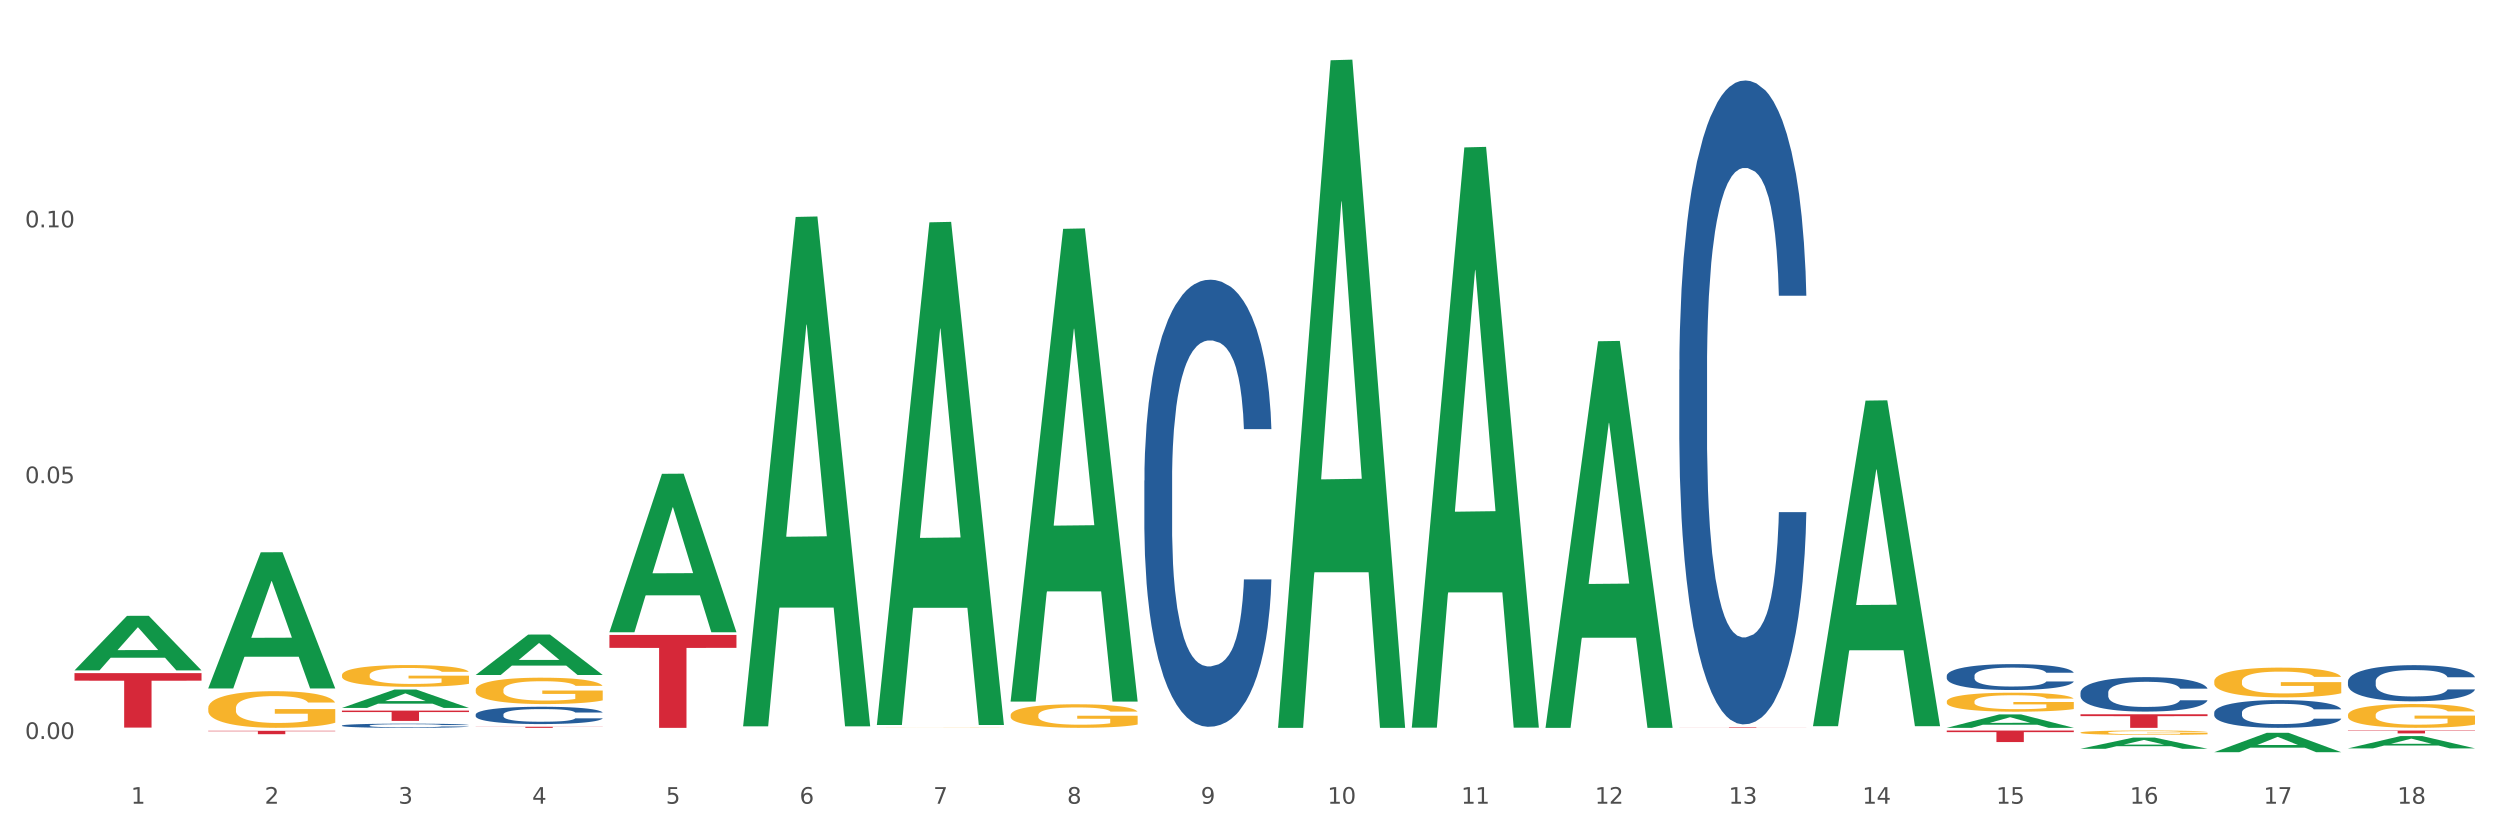 <?xml version="1.0" encoding="utf-8" standalone="no"?>
<!DOCTYPE svg PUBLIC "-//W3C//DTD SVG 1.1//EN"
  "http://www.w3.org/Graphics/SVG/1.1/DTD/svg11.dtd">
<svg xmlns:xlink="http://www.w3.org/1999/xlink" width="1080pt" height="360pt" viewBox="0 0 1080 360" xmlns="http://www.w3.org/2000/svg" version="1.1">
 <rect x="0" y="0" width="1080" height="360" fill="#333333" stroke="none"/>
 <defs>
  <style type="text/css">*{stroke-linejoin: round; stroke-linecap: butt}</style>
 </defs>
 <g id="figure_1">
  <g id="patch_1">
   <path d="M 0 360 
L 1080 360 
L 1080 0 
L 0 0 
z
" style="fill: #ffffff; stroke: #ffffff; stroke-linejoin: miter"/>
  </g>
  <g id="axes_1">
   <g id="matplotlib.axis_1">
    <g id="xtick_1">
     <g id="text_1">
      <!-- 1 -->
      <g style="fill: #4d4d4d" transform="translate(56.563 347.204) scale(0.096 -0.096)">
       <defs>
        <path id="DejaVuSans-31" d="M 794 531 
L 1825 531 
L 1825 4091 
L 703 3866 
L 703 4441 
L 1819 4666 
L 2450 4666 
L 2450 531 
L 3481 531 
L 3481 0 
L 794 0 
L 794 531 
z
" transform="scale(0.016)"/>
       </defs>
       <use xlink:href="#DejaVuSans-31"/>
      </g>
     </g>
    </g>
    <g id="xtick_2">
     <g id="text_2">
      <!-- 2 -->
      <g style="fill: #4d4d4d" transform="translate(114.336 347.204) scale(0.096 -0.096)">
       <defs>
        <path id="DejaVuSans-32" d="M 1228 531 
L 3431 531 
L 3431 0 
L 469 0 
L 469 531 
Q 828 903 1448 1529 
Q 2069 2156 2228 2338 
Q 2531 2678 2651 2914 
Q 2772 3150 2772 3378 
Q 2772 3750 2511 3984 
Q 2250 4219 1831 4219 
Q 1534 4219 1204 4116 
Q 875 4013 500 3803 
L 500 4441 
Q 881 4594 1212 4672 
Q 1544 4750 1819 4750 
Q 2544 4750 2975 4387 
Q 3406 4025 3406 3419 
Q 3406 3131 3298 2873 
Q 3191 2616 2906 2266 
Q 2828 2175 2409 1742 
Q 1991 1309 1228 531 
z
" transform="scale(0.016)"/>
       </defs>
       <use xlink:href="#DejaVuSans-32"/>
      </g>
     </g>
    </g>
    <g id="xtick_3">
     <g id="text_3">
      <!-- 3 -->
      <g style="fill: #4d4d4d" transform="translate(172.109 347.204) scale(0.096 -0.096)">
       <defs>
        <path id="DejaVuSans-33" d="M 2597 2516 
Q 3050 2419 3304 2112 
Q 3559 1806 3559 1356 
Q 3559 666 3084 287 
Q 2609 -91 1734 -91 
Q 1441 -91 1130 -33 
Q 819 25 488 141 
L 488 750 
Q 750 597 1062 519 
Q 1375 441 1716 441 
Q 2309 441 2620 675 
Q 2931 909 2931 1356 
Q 2931 1769 2642 2001 
Q 2353 2234 1838 2234 
L 1294 2234 
L 1294 2753 
L 1863 2753 
Q 2328 2753 2575 2939 
Q 2822 3125 2822 3475 
Q 2822 3834 2567 4026 
Q 2313 4219 1838 4219 
Q 1578 4219 1281 4162 
Q 984 4106 628 3988 
L 628 4550 
Q 988 4650 1302 4700 
Q 1616 4750 1894 4750 
Q 2613 4750 3031 4423 
Q 3450 4097 3450 3541 
Q 3450 3153 3228 2886 
Q 3006 2619 2597 2516 
z
" transform="scale(0.016)"/>
       </defs>
       <use xlink:href="#DejaVuSans-33"/>
      </g>
     </g>
    </g>
    <g id="xtick_4">
     <g id="text_4">
      <!-- 4 -->
      <g style="fill: #4d4d4d" transform="translate(229.882 347.204) scale(0.096 -0.096)">
       <defs>
        <path id="DejaVuSans-34" d="M 2419 4116 
L 825 1625 
L 2419 1625 
L 2419 4116 
z
M 2253 4666 
L 3047 4666 
L 3047 1625 
L 3713 1625 
L 3713 1100 
L 3047 1100 
L 3047 0 
L 2419 0 
L 2419 1100 
L 313 1100 
L 313 1709 
L 2253 4666 
z
" transform="scale(0.016)"/>
       </defs>
       <use xlink:href="#DejaVuSans-34"/>
      </g>
     </g>
    </g>
    <g id="xtick_5">
     <g id="text_5">
      <!-- 5 -->
      <g style="fill: #4d4d4d" transform="translate(287.655 347.204) scale(0.096 -0.096)">
       <defs>
        <path id="DejaVuSans-35" d="M 691 4666 
L 3169 4666 
L 3169 4134 
L 1269 4134 
L 1269 2991 
Q 1406 3038 1543 3061 
Q 1681 3084 1819 3084 
Q 2600 3084 3056 2656 
Q 3513 2228 3513 1497 
Q 3513 744 3044 326 
Q 2575 -91 1722 -91 
Q 1428 -91 1123 -41 
Q 819 9 494 109 
L 494 744 
Q 775 591 1075 516 
Q 1375 441 1709 441 
Q 2250 441 2565 725 
Q 2881 1009 2881 1497 
Q 2881 1984 2565 2268 
Q 2250 2553 1709 2553 
Q 1456 2553 1204 2497 
Q 953 2441 691 2322 
L 691 4666 
z
" transform="scale(0.016)"/>
       </defs>
       <use xlink:href="#DejaVuSans-35"/>
      </g>
     </g>
    </g>
    <g id="xtick_6">
     <g id="text_6">
      <!-- 6 -->
      <g style="fill: #4d4d4d" transform="translate(345.428 347.204) scale(0.096 -0.096)">
       <defs>
        <path id="DejaVuSans-36" d="M 2113 2584 
Q 1688 2584 1439 2293 
Q 1191 2003 1191 1497 
Q 1191 994 1439 701 
Q 1688 409 2113 409 
Q 2538 409 2786 701 
Q 3034 994 3034 1497 
Q 3034 2003 2786 2293 
Q 2538 2584 2113 2584 
z
M 3366 4563 
L 3366 3988 
Q 3128 4100 2886 4159 
Q 2644 4219 2406 4219 
Q 1781 4219 1451 3797 
Q 1122 3375 1075 2522 
Q 1259 2794 1537 2939 
Q 1816 3084 2150 3084 
Q 2853 3084 3261 2657 
Q 3669 2231 3669 1497 
Q 3669 778 3244 343 
Q 2819 -91 2113 -91 
Q 1303 -91 875 529 
Q 447 1150 447 2328 
Q 447 3434 972 4092 
Q 1497 4750 2381 4750 
Q 2619 4750 2861 4703 
Q 3103 4656 3366 4563 
z
" transform="scale(0.016)"/>
       </defs>
       <use xlink:href="#DejaVuSans-36"/>
      </g>
     </g>
    </g>
    <g id="xtick_7">
     <g id="text_7">
      <!-- 7 -->
      <g style="fill: #4d4d4d" transform="translate(403.201 347.204) scale(0.096 -0.096)">
       <defs>
        <path id="DejaVuSans-37" d="M 525 4666 
L 3525 4666 
L 3525 4397 
L 1831 0 
L 1172 0 
L 2766 4134 
L 525 4134 
L 525 4666 
z
" transform="scale(0.016)"/>
       </defs>
       <use xlink:href="#DejaVuSans-37"/>
      </g>
     </g>
    </g>
    <g id="xtick_8">
     <g id="text_8">
      <!-- 8 -->
      <g style="fill: #4d4d4d" transform="translate(460.974 347.204) scale(0.096 -0.096)">
       <defs>
        <path id="DejaVuSans-38" d="M 2034 2216 
Q 1584 2216 1326 1975 
Q 1069 1734 1069 1313 
Q 1069 891 1326 650 
Q 1584 409 2034 409 
Q 2484 409 2743 651 
Q 3003 894 3003 1313 
Q 3003 1734 2745 1975 
Q 2488 2216 2034 2216 
z
M 1403 2484 
Q 997 2584 770 2862 
Q 544 3141 544 3541 
Q 544 4100 942 4425 
Q 1341 4750 2034 4750 
Q 2731 4750 3128 4425 
Q 3525 4100 3525 3541 
Q 3525 3141 3298 2862 
Q 3072 2584 2669 2484 
Q 3125 2378 3379 2068 
Q 3634 1759 3634 1313 
Q 3634 634 3220 271 
Q 2806 -91 2034 -91 
Q 1263 -91 848 271 
Q 434 634 434 1313 
Q 434 1759 690 2068 
Q 947 2378 1403 2484 
z
M 1172 3481 
Q 1172 3119 1398 2916 
Q 1625 2713 2034 2713 
Q 2441 2713 2670 2916 
Q 2900 3119 2900 3481 
Q 2900 3844 2670 4047 
Q 2441 4250 2034 4250 
Q 1625 4250 1398 4047 
Q 1172 3844 1172 3481 
z
" transform="scale(0.016)"/>
       </defs>
       <use xlink:href="#DejaVuSans-38"/>
      </g>
     </g>
    </g>
    <g id="xtick_9">
     <g id="text_9">
      <!-- 9 -->
      <g style="fill: #4d4d4d" transform="translate(518.747 347.204) scale(0.096 -0.096)">
       <defs>
        <path id="DejaVuSans-39" d="M 703 97 
L 703 672 
Q 941 559 1184 500 
Q 1428 441 1663 441 
Q 2288 441 2617 861 
Q 2947 1281 2994 2138 
Q 2813 1869 2534 1725 
Q 2256 1581 1919 1581 
Q 1219 1581 811 2004 
Q 403 2428 403 3163 
Q 403 3881 828 4315 
Q 1253 4750 1959 4750 
Q 2769 4750 3195 4129 
Q 3622 3509 3622 2328 
Q 3622 1225 3098 567 
Q 2575 -91 1691 -91 
Q 1453 -91 1209 -44 
Q 966 3 703 97 
z
M 1959 2075 
Q 2384 2075 2632 2365 
Q 2881 2656 2881 3163 
Q 2881 3666 2632 3958 
Q 2384 4250 1959 4250 
Q 1534 4250 1286 3958 
Q 1038 3666 1038 3163 
Q 1038 2656 1286 2365 
Q 1534 2075 1959 2075 
z
" transform="scale(0.016)"/>
       </defs>
       <use xlink:href="#DejaVuSans-39"/>
      </g>
     </g>
    </g>
    <g id="xtick_10">
     <g id="text_10">
      <!-- 10 -->
      <g style="fill: #4d4d4d" transform="translate(573.466 347.204) scale(0.096 -0.096)">
       <defs>
        <path id="DejaVuSans-30" d="M 2034 4250 
Q 1547 4250 1301 3770 
Q 1056 3291 1056 2328 
Q 1056 1369 1301 889 
Q 1547 409 2034 409 
Q 2525 409 2770 889 
Q 3016 1369 3016 2328 
Q 3016 3291 2770 3770 
Q 2525 4250 2034 4250 
z
M 2034 4750 
Q 2819 4750 3233 4129 
Q 3647 3509 3647 2328 
Q 3647 1150 3233 529 
Q 2819 -91 2034 -91 
Q 1250 -91 836 529 
Q 422 1150 422 2328 
Q 422 3509 836 4129 
Q 1250 4750 2034 4750 
z
" transform="scale(0.016)"/>
       </defs>
       <use xlink:href="#DejaVuSans-31"/>
       <use xlink:href="#DejaVuSans-30" transform="translate(63.623 0)"/>
      </g>
     </g>
    </g>
    <g id="xtick_11">
     <g id="text_11">
      <!-- 11 -->
      <g style="fill: #4d4d4d" transform="translate(631.239 347.204) scale(0.096 -0.096)">
       <use xlink:href="#DejaVuSans-31"/>
       <use xlink:href="#DejaVuSans-31" transform="translate(63.623 0)"/>
      </g>
     </g>
    </g>
    <g id="xtick_12">
     <g id="text_12">
      <!-- 12 -->
      <g style="fill: #4d4d4d" transform="translate(689.012 347.204) scale(0.096 -0.096)">
       <use xlink:href="#DejaVuSans-31"/>
       <use xlink:href="#DejaVuSans-32" transform="translate(63.623 0)"/>
      </g>
     </g>
    </g>
    <g id="xtick_13">
     <g id="text_13">
      <!-- 13 -->
      <g style="fill: #4d4d4d" transform="translate(746.785 347.204) scale(0.096 -0.096)">
       <use xlink:href="#DejaVuSans-31"/>
       <use xlink:href="#DejaVuSans-33" transform="translate(63.623 0)"/>
      </g>
     </g>
    </g>
    <g id="xtick_14">
     <g id="text_14">
      <!-- 14 -->
      <g style="fill: #4d4d4d" transform="translate(804.558 347.204) scale(0.096 -0.096)">
       <use xlink:href="#DejaVuSans-31"/>
       <use xlink:href="#DejaVuSans-34" transform="translate(63.623 0)"/>
      </g>
     </g>
    </g>
    <g id="xtick_15">
     <g id="text_15">
      <!-- 15 -->
      <g style="fill: #4d4d4d" transform="translate(862.331 347.204) scale(0.096 -0.096)">
       <use xlink:href="#DejaVuSans-31"/>
       <use xlink:href="#DejaVuSans-35" transform="translate(63.623 0)"/>
      </g>
     </g>
    </g>
    <g id="xtick_16">
     <g id="text_16">
      <!-- 16 -->
      <g style="fill: #4d4d4d" transform="translate(920.104 347.204) scale(0.096 -0.096)">
       <use xlink:href="#DejaVuSans-31"/>
       <use xlink:href="#DejaVuSans-36" transform="translate(63.623 0)"/>
      </g>
     </g>
    </g>
    <g id="xtick_17">
     <g id="text_17">
      <!-- 17 -->
      <g style="fill: #4d4d4d" transform="translate(977.877 347.204) scale(0.096 -0.096)">
       <use xlink:href="#DejaVuSans-31"/>
       <use xlink:href="#DejaVuSans-37" transform="translate(63.623 0)"/>
      </g>
     </g>
    </g>
    <g id="xtick_18">
     <g id="text_18">
      <!-- 18 -->
      <g style="fill: #4d4d4d" transform="translate(1035.65 347.204) scale(0.096 -0.096)">
       <use xlink:href="#DejaVuSans-31"/>
       <use xlink:href="#DejaVuSans-38" transform="translate(63.623 0)"/>
      </g>
     </g>
    </g>
    <g id="xtick_19"/>
    <g id="xtick_20"/>
    <g id="xtick_21"/>
    <g id="xtick_22"/>
    <g id="xtick_23"/>
    <g id="xtick_24"/>
    <g id="xtick_25"/>
    <g id="xtick_26"/>
    <g id="xtick_27"/>
    <g id="xtick_28"/>
    <g id="xtick_29"/>
    <g id="xtick_30"/>
    <g id="xtick_31"/>
    <g id="xtick_32"/>
    <g id="xtick_33"/>
    <g id="xtick_34"/>
    <g id="xtick_35"/>
   </g>
   <g id="matplotlib.axis_2">
    <g id="ytick_1">
     <g id="text_19">
      <!-- 0.00 -->
      <g style="fill: #4d4d4d" transform="translate(10.8 319.233) scale(0.096 -0.096)">
       <defs>
        <path id="DejaVuSans-2e" d="M 684 794 
L 1344 794 
L 1344 0 
L 684 0 
L 684 794 
z
" transform="scale(0.016)"/>
       </defs>
       <use xlink:href="#DejaVuSans-30"/>
       <use xlink:href="#DejaVuSans-2e" transform="translate(63.623 0)"/>
       <use xlink:href="#DejaVuSans-30" transform="translate(95.41 0)"/>
       <use xlink:href="#DejaVuSans-30" transform="translate(159.033 0)"/>
      </g>
     </g>
    </g>
    <g id="ytick_2">
     <g id="text_20">
      <!-- 0.05 -->
      <g style="fill: #4d4d4d" transform="translate(10.8 208.727) scale(0.096 -0.096)">
       <use xlink:href="#DejaVuSans-30"/>
       <use xlink:href="#DejaVuSans-2e" transform="translate(63.623 0)"/>
       <use xlink:href="#DejaVuSans-30" transform="translate(95.41 0)"/>
       <use xlink:href="#DejaVuSans-35" transform="translate(159.033 0)"/>
      </g>
     </g>
    </g>
    <g id="ytick_3">
     <g id="text_21">
      <!-- 0.10 -->
      <g style="fill: #4d4d4d" transform="translate(10.8 98.22) scale(0.096 -0.096)">
       <use xlink:href="#DejaVuSans-30"/>
       <use xlink:href="#DejaVuSans-2e" transform="translate(63.623 0)"/>
       <use xlink:href="#DejaVuSans-31" transform="translate(95.41 0)"/>
       <use xlink:href="#DejaVuSans-30" transform="translate(159.033 0)"/>
      </g>
     </g>
    </g>
    <g id="ytick_4"/>
    <g id="ytick_5"/>
    <g id="ytick_6"/>
   </g>
   <g id="PolyCollection_1">
    <path d="M 32.175 289.582 
L 32.232 289.56 
L 54.864 266.042 
L 64.257 266.019 
L 87.059 289.626 
L 76.196 289.626 
L 71.273 284.129 
L 47.905 284.129 
L 47.735 284.218 
L 42.982 289.626 
L 32.175 289.626 
L 32.175 289.582 
L 50.847 280.848 
L 68.331 280.826 
L 59.674 271.051 
L 59.561 271.007 
L 59.447 271.073 
L 50.79 280.826 
L 50.847 280.848 
L 32.175 289.582 
z
" clip-path="url(#pd95ee28756)" style="fill: #109648"/>
    <path d="M 89.948 297.318 
L 90.005 297.263 
L 112.637 238.596 
L 122.03 238.541 
L 144.832 297.429 
L 133.969 297.429 
L 129.046 283.716 
L 105.678 283.716 
L 105.508 283.937 
L 100.755 297.429 
L 89.948 297.429 
L 89.948 297.318 
L 108.62 275.533 
L 126.104 275.477 
L 117.447 251.093 
L 117.334 250.982 
L 117.22 251.148 
L 108.563 275.477 
L 108.62 275.533 
L 89.948 297.318 
z
" clip-path="url(#pd95ee28756)" style="fill: #109648"/>
    <path d="M 147.721 305.818 
L 147.778 305.81 
L 170.41 297.879 
L 179.803 297.871 
L 202.605 305.833 
L 191.742 305.833 
L 186.819 303.979 
L 163.451 303.979 
L 163.281 304.009 
L 158.528 305.833 
L 147.721 305.833 
L 147.721 305.818 
L 166.393 302.872 
L 183.877 302.865 
L 175.22 299.568 
L 175.107 299.553 
L 174.993 299.576 
L 166.336 302.865 
L 166.393 302.872 
L 147.721 305.818 
z
" clip-path="url(#pd95ee28756)" style="fill: #109648"/>
    <path d="M 205.494 291.567 
L 205.551 291.551 
L 228.183 274.135 
L 237.576 274.119 
L 260.378 291.6 
L 249.515 291.6 
L 244.592 287.529 
L 221.224 287.529 
L 221.054 287.595 
L 216.301 291.6 
L 205.494 291.6 
L 205.494 291.567 
L 224.166 285.1 
L 241.65 285.083 
L 232.993 277.845 
L 232.88 277.812 
L 232.766 277.861 
L 224.109 285.083 
L 224.166 285.1 
L 205.494 291.567 
z
" clip-path="url(#pd95ee28756)" style="fill: #109648"/>
    <path d="M 263.267 273.005 
L 263.324 272.941 
L 285.956 204.685 
L 295.349 204.621 
L 318.151 273.134 
L 307.288 273.134 
L 302.365 257.18 
L 278.997 257.18 
L 278.827 257.437 
L 274.074 273.134 
L 263.267 273.134 
L 263.267 273.005 
L 281.939 247.659 
L 299.423 247.594 
L 290.766 219.224 
L 290.653 219.095 
L 290.539 219.288 
L 281.882 247.594 
L 281.939 247.659 
L 263.267 273.005 
z
" clip-path="url(#pd95ee28756)" style="fill: #109648"/>
    <path d="M 321.04 313.366 
L 321.096 313.159 
L 343.729 93.72 
L 353.122 93.513 
L 375.924 313.78 
L 365.061 313.78 
L 360.138 262.487 
L 336.77 262.487 
L 336.6 263.315 
L 331.847 313.78 
L 321.04 313.78 
L 321.04 313.366 
L 339.712 231.878 
L 357.196 231.671 
L 348.539 140.462 
L 348.425 140.048 
L 348.312 140.669 
L 339.655 231.671 
L 339.712 231.878 
L 321.04 313.366 
z
" clip-path="url(#pd95ee28756)" style="fill: #109648"/>
    <path d="M 378.813 312.783 
L 378.869 312.579 
L 401.502 96.046 
L 410.895 95.842 
L 433.697 313.192 
L 422.834 313.192 
L 417.911 262.579 
L 394.543 262.579 
L 394.373 263.395 
L 389.62 313.192 
L 378.813 313.192 
L 378.813 312.783 
L 397.485 232.374 
L 414.969 232.17 
L 406.312 142.169 
L 406.198 141.761 
L 406.085 142.373 
L 397.428 232.17 
L 397.485 232.374 
L 378.813 312.783 
z
" clip-path="url(#pd95ee28756)" style="fill: #109648"/>
    <path d="M 898.77 299.212 
L 898.835 299.198 
L 898.835 298.818 
L 899.029 298.301 
L 899.743 297.35 
L 900.651 296.63 
L 902.208 295.787 
L 903.051 295.434 
L 904.154 295.04 
L 906.425 294.401 
L 909.02 293.857 
L 910.836 293.558 
L 912.199 293.368 
L 915.248 293.028 
L 917 292.879 
L 918.816 292.757 
L 920.373 292.675 
L 922.968 292.58 
L 925.044 292.539 
L 927.444 292.526 
L 929.456 292.539 
L 932.116 292.594 
L 936.008 292.757 
L 937.5 292.852 
L 939.511 293.015 
L 941.587 293.232 
L 943.274 293.45 
L 945.22 293.762 
L 947.231 294.17 
L 949.178 294.686 
L 950.54 295.162 
L 951.643 295.665 
L 952.616 296.276 
L 953.33 296.942 
L 953.654 297.5 
L 941.782 297.5 
L 941.458 296.997 
L 940.809 296.453 
L 940.16 296.086 
L 939.446 295.787 
L 938.344 295.447 
L 937.37 295.23 
L 935.749 294.972 
L 934.256 294.809 
L 933.024 294.714 
L 931.532 294.632 
L 928.353 294.551 
L 926.082 294.551 
L 924.655 294.578 
L 922.903 294.646 
L 921.411 294.741 
L 919.659 294.904 
L 918.297 295.081 
L 916.935 295.312 
L 916.156 295.475 
L 914.988 295.774 
L 914.21 296.018 
L 913.172 296.44 
L 912.588 296.739 
L 911.55 297.513 
L 911.096 298.084 
L 910.901 298.478 
L 910.772 298.913 
L 910.772 301.033 
L 911.161 301.984 
L 911.485 302.392 
L 912.004 302.854 
L 912.977 303.452 
L 914.405 304.036 
L 915.897 304.458 
L 917.129 304.716 
L 918.297 304.906 
L 919.465 305.056 
L 920.892 305.192 
L 922.06 305.273 
L 923.811 305.355 
L 925.887 305.395 
L 927.509 305.395 
L 930.818 305.327 
L 932.31 305.259 
L 933.737 305.164 
L 935.294 305.015 
L 936.527 304.852 
L 937.241 304.729 
L 938.408 304.471 
L 939.317 304.199 
L 940.095 303.887 
L 940.614 303.615 
L 941.198 303.207 
L 941.652 302.745 
L 941.782 302.501 
L 953.654 302.501 
L 953.395 302.99 
L 952.94 303.466 
L 952.032 304.104 
L 951.319 304.471 
L 950.216 304.92 
L 949.048 305.3 
L 947.426 305.722 
L 945.934 306.034 
L 944.377 306.306 
L 942.69 306.551 
L 939.641 306.89 
L 938.538 306.985 
L 936.203 307.148 
L 934.386 307.244 
L 931.726 307.339 
L 929.002 307.393 
L 926.147 307.407 
L 923.617 307.379 
L 920.827 307.298 
L 919.076 307.216 
L 917.129 307.094 
L 914.859 306.904 
L 912.718 306.673 
L 910.707 306.401 
L 908.825 306.088 
L 907.074 305.735 
L 904.803 305.151 
L 903.116 304.58 
L 901.884 304.05 
L 901.04 303.601 
L 900.197 303.031 
L 899.743 302.637 
L 899.029 301.685 
L 898.77 300.802 
L 898.77 299.212 
z
" clip-path="url(#pd95ee28756)" style="fill: #255c99"/>
    <path d="M 1014.316 294.368 
L 1014.381 294.354 
L 1014.381 293.954 
L 1014.575 293.412 
L 1015.289 292.413 
L 1016.197 291.656 
L 1017.754 290.771 
L 1018.597 290.4 
L 1019.7 289.986 
L 1021.971 289.315 
L 1024.566 288.744 
L 1026.382 288.43 
L 1027.745 288.231 
L 1030.794 287.874 
L 1032.546 287.717 
L 1034.362 287.588 
L 1035.919 287.503 
L 1038.514 287.403 
L 1040.59 287.36 
L 1042.99 287.346 
L 1045.002 287.36 
L 1047.661 287.417 
L 1051.554 287.588 
L 1053.046 287.688 
L 1055.057 287.86 
L 1057.133 288.088 
L 1058.82 288.316 
L 1060.766 288.645 
L 1062.777 289.073 
L 1064.724 289.615 
L 1066.086 290.115 
L 1067.189 290.643 
L 1068.162 291.285 
L 1068.876 291.985 
L 1069.2 292.57 
L 1057.328 292.57 
L 1057.003 292.042 
L 1056.355 291.471 
L 1055.706 291.085 
L 1054.992 290.771 
L 1053.889 290.414 
L 1052.916 290.186 
L 1051.294 289.915 
L 1049.802 289.744 
L 1048.57 289.644 
L 1047.078 289.558 
L 1043.899 289.472 
L 1041.628 289.472 
L 1040.201 289.501 
L 1038.449 289.572 
L 1036.957 289.672 
L 1035.205 289.844 
L 1033.843 290.029 
L 1032.481 290.272 
L 1031.702 290.443 
L 1030.534 290.757 
L 1029.756 291.014 
L 1028.718 291.456 
L 1028.134 291.77 
L 1027.096 292.584 
L 1026.642 293.184 
L 1026.447 293.598 
L 1026.318 294.054 
L 1026.318 296.281 
L 1026.707 297.28 
L 1027.031 297.708 
L 1027.55 298.194 
L 1028.523 298.822 
L 1029.951 299.435 
L 1031.443 299.878 
L 1032.675 300.149 
L 1033.843 300.349 
L 1035.011 300.506 
L 1036.438 300.649 
L 1037.606 300.734 
L 1039.357 300.82 
L 1041.433 300.863 
L 1043.055 300.863 
L 1046.364 300.791 
L 1047.856 300.72 
L 1049.283 300.62 
L 1050.84 300.463 
L 1052.073 300.292 
L 1052.787 300.163 
L 1053.954 299.892 
L 1054.863 299.607 
L 1055.641 299.278 
L 1056.16 298.993 
L 1056.744 298.565 
L 1057.198 298.079 
L 1057.328 297.823 
L 1069.2 297.823 
L 1068.94 298.336 
L 1068.486 298.836 
L 1067.578 299.507 
L 1066.864 299.892 
L 1065.762 300.363 
L 1064.594 300.763 
L 1062.972 301.205 
L 1061.48 301.534 
L 1059.923 301.819 
L 1058.236 302.076 
L 1055.187 302.433 
L 1054.084 302.533 
L 1051.749 302.704 
L 1049.932 302.804 
L 1047.272 302.904 
L 1044.547 302.961 
L 1041.693 302.975 
L 1039.163 302.947 
L 1036.373 302.861 
L 1034.622 302.776 
L 1032.675 302.647 
L 1030.405 302.447 
L 1028.264 302.205 
L 1026.253 301.919 
L 1024.371 301.591 
L 1022.62 301.22 
L 1020.349 300.606 
L 1018.662 300.006 
L 1017.43 299.45 
L 1016.586 298.979 
L 1015.743 298.379 
L 1015.289 297.965 
L 1014.575 296.966 
L 1014.316 296.038 
L 1014.316 294.368 
z
" clip-path="url(#pd95ee28756)" style="fill: #255c99"/>
    <path d="M 89.948 305.907 
L 90.013 305.893 
L 90.013 305.372 
L 90.142 304.924 
L 90.79 303.839 
L 91.762 302.942 
L 92.475 302.465 
L 93.188 302.074 
L 94.03 301.684 
L 95.067 301.279 
L 96.946 300.686 
L 98.113 300.382 
L 99.538 300.064 
L 102.13 299.601 
L 104.009 299.34 
L 105.953 299.123 
L 109.128 298.863 
L 111.202 298.747 
L 113.405 298.661 
L 116.062 298.603 
L 118.071 298.588 
L 122.477 298.632 
L 126.235 298.762 
L 128.049 298.863 
L 130.382 299.037 
L 131.613 299.152 
L 133.622 299.384 
L 135.696 299.688 
L 137.121 299.948 
L 139.26 300.44 
L 140.88 300.932 
L 142.37 301.539 
L 143.148 301.958 
L 143.731 302.349 
L 144.249 302.797 
L 144.768 303.506 
L 133.104 303.506 
L 132.65 303 
L 131.937 302.523 
L 130.901 302.06 
L 129.993 301.77 
L 128.438 301.409 
L 127.013 301.177 
L 125.522 301.004 
L 123.708 300.859 
L 122.282 300.787 
L 120.274 300.729 
L 116.321 300.743 
L 113.664 300.859 
L 111.85 301.004 
L 110.684 301.134 
L 109.647 301.279 
L 108.48 301.481 
L 107.12 301.785 
L 106.148 302.06 
L 105.176 302.407 
L 104.398 302.754 
L 103.685 303.159 
L 103.102 303.593 
L 102.648 304.041 
L 102.26 304.591 
L 101.936 305.502 
L 101.936 307.484 
L 102.065 307.932 
L 102.389 308.525 
L 102.778 308.974 
L 103.426 309.509 
L 104.009 309.871 
L 105.111 310.391 
L 106.342 310.825 
L 107.314 311.1 
L 108.286 311.331 
L 109.971 311.65 
L 111.85 311.91 
L 113.47 312.069 
L 115.673 312.214 
L 117.163 312.272 
L 118.459 312.301 
L 121.634 312.301 
L 123.902 312.257 
L 126.43 312.156 
L 128.373 312.026 
L 129.993 311.867 
L 131.808 311.606 
L 132.974 311.36 
L 132.974 308.337 
L 118.719 308.323 
L 118.719 306.312 
L 144.832 306.312 
L 144.832 312.214 
L 143.731 312.518 
L 142.5 312.792 
L 141.204 313.038 
L 139.26 313.342 
L 136.927 313.631 
L 134.853 313.834 
L 132.65 314.007 
L 130.058 314.166 
L 126.689 314.311 
L 124.615 314.369 
L 122.023 314.412 
L 118.978 314.427 
L 116.321 314.398 
L 113.729 314.326 
L 111.007 314.195 
L 108.351 314.007 
L 106.342 313.819 
L 104.333 313.588 
L 102.195 313.284 
L 100.51 312.995 
L 99.214 312.734 
L 97.789 312.402 
L 96.233 311.968 
L 95.067 311.577 
L 94.03 311.172 
L 92.929 310.652 
L 92.151 310.203 
L 91.374 309.639 
L 90.92 309.22 
L 90.402 308.569 
L 90.013 307.657 
L 89.948 305.907 
z
" clip-path="url(#pd95ee28756)" style="fill: #f7b32b"/>
    <path d="M 1014.316 308.891 
L 1014.38 308.881 
L 1014.38 308.543 
L 1014.51 308.252 
L 1015.158 307.547 
L 1016.13 306.964 
L 1016.843 306.654 
L 1017.556 306.4 
L 1018.398 306.146 
L 1019.435 305.883 
L 1021.314 305.498 
L 1022.48 305.3 
L 1023.906 305.093 
L 1026.498 304.793 
L 1028.377 304.623 
L 1030.321 304.482 
L 1033.496 304.313 
L 1035.57 304.238 
L 1037.773 304.182 
L 1040.429 304.144 
L 1042.438 304.135 
L 1046.845 304.163 
L 1050.603 304.247 
L 1052.417 304.313 
L 1054.75 304.426 
L 1055.981 304.501 
L 1057.99 304.652 
L 1060.063 304.849 
L 1061.489 305.018 
L 1063.627 305.338 
L 1065.247 305.657 
L 1066.738 306.052 
L 1067.515 306.325 
L 1068.098 306.578 
L 1068.617 306.87 
L 1069.135 307.33 
L 1057.471 307.33 
L 1057.018 307.001 
L 1056.305 306.691 
L 1055.268 306.39 
L 1054.361 306.202 
L 1052.806 305.968 
L 1051.38 305.817 
L 1049.89 305.704 
L 1048.076 305.61 
L 1046.65 305.563 
L 1044.641 305.526 
L 1040.689 305.535 
L 1038.032 305.61 
L 1036.218 305.704 
L 1035.051 305.789 
L 1034.014 305.883 
L 1032.848 306.014 
L 1031.487 306.212 
L 1030.515 306.39 
L 1029.543 306.616 
L 1028.766 306.842 
L 1028.053 307.105 
L 1027.47 307.387 
L 1027.016 307.678 
L 1026.627 308.035 
L 1026.303 308.627 
L 1026.303 309.915 
L 1026.433 310.207 
L 1026.757 310.592 
L 1027.146 310.883 
L 1027.794 311.231 
L 1028.377 311.466 
L 1029.479 311.804 
L 1030.71 312.086 
L 1031.682 312.265 
L 1032.654 312.415 
L 1034.338 312.622 
L 1036.218 312.791 
L 1037.838 312.895 
L 1040.041 312.989 
L 1041.531 313.026 
L 1042.827 313.045 
L 1046.002 313.045 
L 1048.27 313.017 
L 1050.797 312.951 
L 1052.741 312.867 
L 1054.361 312.763 
L 1056.176 312.594 
L 1057.342 312.434 
L 1057.342 310.47 
L 1043.086 310.46 
L 1043.086 309.154 
L 1069.2 309.154 
L 1069.2 312.989 
L 1068.098 313.186 
L 1066.867 313.365 
L 1065.571 313.525 
L 1063.627 313.722 
L 1061.295 313.91 
L 1059.221 314.041 
L 1057.018 314.154 
L 1054.426 314.258 
L 1051.056 314.352 
L 1048.983 314.389 
L 1046.391 314.417 
L 1043.345 314.427 
L 1040.689 314.408 
L 1038.097 314.361 
L 1035.375 314.276 
L 1032.718 314.154 
L 1030.71 314.032 
L 1028.701 313.882 
L 1026.563 313.684 
L 1024.878 313.496 
L 1023.582 313.327 
L 1022.156 313.111 
L 1020.601 312.829 
L 1019.435 312.575 
L 1018.398 312.312 
L 1017.296 311.974 
L 1016.519 311.682 
L 1015.741 311.316 
L 1015.288 311.043 
L 1014.769 310.62 
L 1014.38 310.028 
L 1014.316 308.891 
z
" clip-path="url(#pd95ee28756)" style="fill: #f7b32b"/>
    <path d="M 956.543 294.353 
L 956.607 294.341 
L 956.607 293.918 
L 956.737 293.554 
L 957.385 292.672 
L 958.357 291.944 
L 959.07 291.556 
L 959.783 291.239 
L 960.625 290.922 
L 961.662 290.593 
L 963.541 290.111 
L 964.707 289.864 
L 966.133 289.605 
L 968.725 289.229 
L 970.604 289.018 
L 972.548 288.842 
L 975.723 288.63 
L 977.797 288.536 
L 980 288.466 
L 982.656 288.419 
L 984.665 288.407 
L 989.072 288.442 
L 992.83 288.548 
L 994.644 288.63 
L 996.977 288.771 
L 998.208 288.865 
L 1000.217 289.053 
L 1002.29 289.3 
L 1003.716 289.511 
L 1005.854 289.911 
L 1007.474 290.311 
L 1008.965 290.804 
L 1009.742 291.145 
L 1010.325 291.462 
L 1010.844 291.826 
L 1011.362 292.402 
L 999.698 292.402 
L 999.245 291.991 
L 998.532 291.603 
L 997.495 291.227 
L 996.588 290.992 
L 995.033 290.698 
L 993.607 290.51 
L 992.117 290.369 
L 990.303 290.252 
L 988.877 290.193 
L 986.868 290.146 
L 982.916 290.158 
L 980.259 290.252 
L 978.445 290.369 
L 977.278 290.475 
L 976.241 290.593 
L 975.075 290.757 
L 973.714 291.004 
L 972.742 291.227 
L 971.77 291.509 
L 970.993 291.791 
L 970.28 292.12 
L 969.697 292.473 
L 969.243 292.837 
L 968.854 293.284 
L 968.53 294.024 
L 968.53 295.634 
L 968.66 295.998 
L 968.984 296.48 
L 969.373 296.844 
L 970.021 297.279 
L 970.604 297.573 
L 971.706 297.996 
L 972.937 298.348 
L 973.909 298.572 
L 974.881 298.76 
L 976.565 299.018 
L 978.445 299.23 
L 980.065 299.359 
L 982.268 299.476 
L 983.758 299.523 
L 985.054 299.547 
L 988.229 299.547 
L 990.497 299.512 
L 993.024 299.429 
L 994.968 299.324 
L 996.588 299.194 
L 998.403 298.983 
L 999.569 298.783 
L 999.569 296.327 
L 985.313 296.315 
L 985.313 294.682 
L 1011.427 294.682 
L 1011.427 299.476 
L 1010.325 299.723 
L 1009.094 299.946 
L 1007.798 300.146 
L 1005.854 300.393 
L 1003.522 300.628 
L 1001.448 300.792 
L 999.245 300.933 
L 996.653 301.063 
L 993.283 301.18 
L 991.21 301.227 
L 988.618 301.263 
L 985.572 301.274 
L 982.916 301.251 
L 980.324 301.192 
L 977.602 301.086 
L 974.945 300.933 
L 972.937 300.781 
L 970.928 300.593 
L 968.79 300.346 
L 967.105 300.111 
L 965.809 299.899 
L 964.383 299.629 
L 962.828 299.277 
L 961.662 298.959 
L 960.625 298.63 
L 959.523 298.207 
L 958.746 297.843 
L 957.968 297.385 
L 957.515 297.044 
L 956.996 296.515 
L 956.607 295.775 
L 956.543 294.353 
z
" clip-path="url(#pd95ee28756)" style="fill: #f7b32b"/>
    <path d="M 840.997 303.041 
L 841.062 303.034 
L 841.062 302.764 
L 841.191 302.531 
L 841.839 301.969 
L 842.811 301.503 
L 843.524 301.256 
L 844.237 301.053 
L 845.079 300.851 
L 846.116 300.641 
L 847.995 300.333 
L 849.161 300.176 
L 850.587 300.011 
L 853.179 299.771 
L 855.058 299.636 
L 857.002 299.523 
L 860.177 299.388 
L 862.251 299.328 
L 864.454 299.283 
L 867.111 299.253 
L 869.119 299.246 
L 873.526 299.268 
L 877.284 299.336 
L 879.098 299.388 
L 881.431 299.478 
L 882.662 299.538 
L 884.671 299.658 
L 886.744 299.816 
L 888.17 299.951 
L 890.308 300.206 
L 891.928 300.461 
L 893.419 300.776 
L 894.196 300.993 
L 894.779 301.196 
L 895.298 301.428 
L 895.816 301.796 
L 884.153 301.796 
L 883.699 301.533 
L 882.986 301.286 
L 881.949 301.046 
L 881.042 300.896 
L 879.487 300.708 
L 878.061 300.588 
L 876.571 300.498 
L 874.757 300.423 
L 873.331 300.386 
L 871.322 300.356 
L 867.37 300.363 
L 864.713 300.423 
L 862.899 300.498 
L 861.732 300.566 
L 860.695 300.641 
L 859.529 300.746 
L 858.168 300.903 
L 857.196 301.046 
L 856.224 301.226 
L 855.447 301.406 
L 854.734 301.616 
L 854.151 301.841 
L 853.697 302.074 
L 853.308 302.359 
L 852.984 302.831 
L 852.984 303.859 
L 853.114 304.091 
L 853.438 304.399 
L 853.827 304.631 
L 854.475 304.909 
L 855.058 305.097 
L 856.16 305.367 
L 857.391 305.592 
L 858.363 305.734 
L 859.335 305.854 
L 861.019 306.019 
L 862.899 306.154 
L 864.519 306.237 
L 866.722 306.312 
L 868.212 306.342 
L 869.508 306.357 
L 872.683 306.357 
L 874.951 306.334 
L 877.478 306.282 
L 879.422 306.214 
L 881.042 306.132 
L 882.857 305.997 
L 884.023 305.869 
L 884.023 304.301 
L 869.767 304.294 
L 869.767 303.251 
L 895.881 303.251 
L 895.881 306.312 
L 894.779 306.469 
L 893.548 306.612 
L 892.252 306.739 
L 890.308 306.897 
L 887.976 307.047 
L 885.902 307.152 
L 883.699 307.242 
L 881.107 307.324 
L 877.737 307.399 
L 875.664 307.429 
L 873.072 307.452 
L 870.026 307.459 
L 867.37 307.444 
L 864.778 307.407 
L 862.056 307.339 
L 859.4 307.242 
L 857.391 307.144 
L 855.382 307.024 
L 853.244 306.867 
L 851.559 306.717 
L 850.263 306.582 
L 848.837 306.409 
L 847.282 306.184 
L 846.116 305.982 
L 845.079 305.772 
L 843.977 305.502 
L 843.2 305.269 
L 842.422 304.977 
L 841.969 304.759 
L 841.45 304.421 
L 841.062 303.949 
L 840.997 303.041 
z
" clip-path="url(#pd95ee28756)" style="fill: #f7b32b"/>
    <path d="M 898.77 316.464 
L 898.835 316.462 
L 898.835 316.399 
L 898.964 316.346 
L 899.612 316.216 
L 900.584 316.108 
L 901.297 316.051 
L 902.01 316.004 
L 902.852 315.957 
L 903.889 315.909 
L 905.768 315.838 
L 906.934 315.801 
L 908.36 315.763 
L 910.952 315.708 
L 912.831 315.676 
L 914.775 315.65 
L 917.95 315.619 
L 920.024 315.605 
L 922.227 315.595 
L 924.884 315.588 
L 926.892 315.586 
L 931.299 315.591 
L 935.057 315.607 
L 936.871 315.619 
L 939.204 315.64 
L 940.435 315.654 
L 942.444 315.682 
L 944.517 315.718 
L 945.943 315.749 
L 948.081 315.808 
L 949.701 315.867 
L 951.192 315.94 
L 951.969 315.99 
L 952.552 316.037 
L 953.071 316.091 
L 953.589 316.176 
L 941.926 316.176 
L 941.472 316.115 
L 940.759 316.058 
L 939.722 316.002 
L 938.815 315.968 
L 937.26 315.924 
L 935.834 315.897 
L 934.344 315.876 
L 932.53 315.858 
L 931.104 315.85 
L 929.095 315.843 
L 925.143 315.845 
L 922.486 315.858 
L 920.672 315.876 
L 919.505 315.891 
L 918.468 315.909 
L 917.302 315.933 
L 915.941 315.969 
L 914.969 316.002 
L 913.997 316.044 
L 913.22 316.086 
L 912.507 316.134 
L 911.924 316.186 
L 911.47 316.24 
L 911.081 316.306 
L 910.757 316.415 
L 910.757 316.653 
L 910.887 316.706 
L 911.211 316.777 
L 911.6 316.831 
L 912.248 316.895 
L 912.831 316.939 
L 913.933 317.001 
L 915.164 317.053 
L 916.136 317.086 
L 917.108 317.114 
L 918.792 317.152 
L 920.672 317.183 
L 922.292 317.202 
L 924.495 317.22 
L 925.985 317.227 
L 927.281 317.23 
L 930.456 317.23 
L 932.724 317.225 
L 935.251 317.213 
L 937.195 317.197 
L 938.815 317.178 
L 940.63 317.147 
L 941.796 317.117 
L 941.796 316.755 
L 927.54 316.753 
L 927.54 316.512 
L 953.654 316.512 
L 953.654 317.22 
L 952.552 317.256 
L 951.321 317.289 
L 950.025 317.318 
L 948.081 317.355 
L 945.749 317.39 
L 943.675 317.414 
L 941.472 317.435 
L 938.88 317.454 
L 935.51 317.471 
L 933.437 317.478 
L 930.845 317.483 
L 927.799 317.485 
L 925.143 317.481 
L 922.551 317.473 
L 919.829 317.457 
L 917.172 317.435 
L 915.164 317.412 
L 913.155 317.384 
L 911.017 317.348 
L 909.332 317.313 
L 908.036 317.282 
L 906.61 317.242 
L 905.055 317.19 
L 903.889 317.143 
L 902.852 317.095 
L 901.75 317.032 
L 900.973 316.979 
L 900.195 316.911 
L 899.742 316.861 
L 899.223 316.783 
L 898.835 316.673 
L 898.77 316.464 
z
" clip-path="url(#pd95ee28756)" style="fill: #f7b32b"/>
    <path d="M 205.494 298.026 
L 205.559 298.015 
L 205.559 297.641 
L 205.688 297.318 
L 206.336 296.537 
L 207.308 295.892 
L 208.021 295.549 
L 208.734 295.268 
L 209.576 294.987 
L 210.613 294.695 
L 212.492 294.268 
L 213.659 294.05 
L 215.084 293.821 
L 217.676 293.488 
L 219.555 293.301 
L 221.499 293.144 
L 224.674 292.957 
L 226.748 292.874 
L 228.951 292.811 
L 231.608 292.77 
L 233.616 292.759 
L 238.023 292.791 
L 241.781 292.884 
L 243.595 292.957 
L 245.928 293.082 
L 247.159 293.165 
L 249.168 293.332 
L 251.242 293.55 
L 252.667 293.738 
L 254.806 294.092 
L 256.426 294.445 
L 257.916 294.883 
L 258.694 295.184 
L 259.277 295.465 
L 259.795 295.788 
L 260.313 296.298 
L 248.65 296.298 
L 248.196 295.934 
L 247.483 295.59 
L 246.447 295.257 
L 245.539 295.049 
L 243.984 294.789 
L 242.559 294.622 
L 241.068 294.497 
L 239.254 294.393 
L 237.828 294.341 
L 235.82 294.3 
L 231.867 294.31 
L 229.21 294.393 
L 227.396 294.497 
L 226.229 294.591 
L 225.193 294.695 
L 224.026 294.841 
L 222.666 295.059 
L 221.694 295.257 
L 220.722 295.507 
L 219.944 295.757 
L 219.231 296.048 
L 218.648 296.36 
L 218.194 296.683 
L 217.806 297.079 
L 217.482 297.734 
L 217.482 299.16 
L 217.611 299.483 
L 217.935 299.91 
L 218.324 300.232 
L 218.972 300.617 
L 219.555 300.878 
L 220.657 301.252 
L 221.888 301.565 
L 222.86 301.762 
L 223.832 301.929 
L 225.517 302.158 
L 227.396 302.345 
L 229.016 302.46 
L 231.219 302.564 
L 232.709 302.605 
L 234.005 302.626 
L 237.18 302.626 
L 239.448 302.595 
L 241.975 302.522 
L 243.919 302.428 
L 245.539 302.314 
L 247.354 302.127 
L 248.52 301.95 
L 248.52 299.774 
L 234.264 299.764 
L 234.264 298.317 
L 260.378 298.317 
L 260.378 302.564 
L 259.277 302.782 
L 258.046 302.98 
L 256.75 303.157 
L 254.806 303.376 
L 252.473 303.584 
L 250.399 303.729 
L 248.196 303.854 
L 245.604 303.969 
L 242.235 304.073 
L 240.161 304.114 
L 237.569 304.146 
L 234.524 304.156 
L 231.867 304.135 
L 229.275 304.083 
L 226.553 303.99 
L 223.897 303.854 
L 221.888 303.719 
L 219.879 303.552 
L 217.741 303.334 
L 216.056 303.126 
L 214.76 302.938 
L 213.335 302.699 
L 211.779 302.387 
L 210.613 302.106 
L 209.576 301.814 
L 208.475 301.44 
L 207.697 301.117 
L 206.92 300.711 
L 206.466 300.409 
L 205.948 299.941 
L 205.559 299.285 
L 205.494 298.026 
z
" clip-path="url(#pd95ee28756)" style="fill: #f7b32b"/>
    <path d="M 436.586 308.951 
L 436.651 308.941 
L 436.651 308.607 
L 436.78 308.318 
L 437.428 307.621 
L 438.4 307.045 
L 439.113 306.738 
L 439.826 306.487 
L 440.668 306.236 
L 441.705 305.975 
L 443.584 305.594 
L 444.75 305.399 
L 446.176 305.194 
L 448.768 304.897 
L 450.647 304.73 
L 452.591 304.59 
L 455.766 304.423 
L 457.84 304.348 
L 460.043 304.293 
L 462.7 304.255 
L 464.708 304.246 
L 469.115 304.274 
L 472.873 304.358 
L 474.687 304.423 
L 477.02 304.534 
L 478.251 304.609 
L 480.26 304.757 
L 482.334 304.953 
L 483.759 305.12 
L 485.898 305.436 
L 487.517 305.752 
L 489.008 306.143 
L 489.785 306.412 
L 490.369 306.663 
L 490.887 306.952 
L 491.405 307.407 
L 479.742 307.407 
L 479.288 307.082 
L 478.575 306.775 
L 477.539 306.477 
L 476.631 306.292 
L 475.076 306.059 
L 473.651 305.91 
L 472.16 305.799 
L 470.346 305.706 
L 468.92 305.659 
L 466.912 305.622 
L 462.959 305.631 
L 460.302 305.706 
L 458.488 305.799 
L 457.321 305.882 
L 456.285 305.975 
L 455.118 306.106 
L 453.757 306.301 
L 452.785 306.477 
L 451.814 306.701 
L 451.036 306.924 
L 450.323 307.184 
L 449.74 307.463 
L 449.286 307.751 
L 448.898 308.105 
L 448.574 308.69 
L 448.574 309.964 
L 448.703 310.252 
L 449.027 310.633 
L 449.416 310.922 
L 450.064 311.266 
L 450.647 311.498 
L 451.749 311.833 
L 452.98 312.112 
L 453.952 312.288 
L 454.924 312.437 
L 456.609 312.642 
L 458.488 312.809 
L 460.108 312.911 
L 462.311 313.004 
L 463.801 313.042 
L 465.097 313.06 
L 468.272 313.06 
L 470.54 313.032 
L 473.067 312.967 
L 475.011 312.883 
L 476.631 312.781 
L 478.446 312.614 
L 479.612 312.456 
L 479.612 310.513 
L 465.356 310.503 
L 465.356 309.211 
L 491.47 309.211 
L 491.47 313.004 
L 490.369 313.2 
L 489.137 313.376 
L 487.841 313.534 
L 485.898 313.73 
L 483.565 313.915 
L 481.491 314.046 
L 479.288 314.157 
L 476.696 314.259 
L 473.327 314.352 
L 471.253 314.39 
L 468.661 314.418 
L 465.616 314.427 
L 462.959 314.408 
L 460.367 314.362 
L 457.645 314.278 
L 454.989 314.157 
L 452.98 314.036 
L 450.971 313.888 
L 448.833 313.692 
L 447.148 313.506 
L 445.852 313.339 
L 444.426 313.125 
L 442.871 312.846 
L 441.705 312.595 
L 440.668 312.335 
L 439.567 312 
L 438.789 311.712 
L 438.011 311.349 
L 437.558 311.08 
L 437.039 310.661 
L 436.651 310.076 
L 436.586 308.951 
z
" clip-path="url(#pd95ee28756)" style="fill: #f7b32b"/>
    <path d="M 147.721 291.647 
L 147.786 291.639 
L 147.786 291.329 
L 147.915 291.062 
L 148.563 290.418 
L 149.535 289.884 
L 150.248 289.601 
L 150.961 289.369 
L 151.803 289.136 
L 152.84 288.896 
L 154.719 288.543 
L 155.886 288.362 
L 157.311 288.173 
L 159.903 287.898 
L 161.782 287.743 
L 163.726 287.614 
L 166.901 287.46 
L 168.975 287.391 
L 171.178 287.339 
L 173.835 287.305 
L 175.844 287.296 
L 180.25 287.322 
L 184.008 287.399 
L 185.822 287.46 
L 188.155 287.563 
L 189.386 287.632 
L 191.395 287.769 
L 193.469 287.95 
L 194.894 288.104 
L 197.033 288.397 
L 198.653 288.689 
L 200.143 289.05 
L 200.921 289.3 
L 201.504 289.532 
L 202.022 289.798 
L 202.54 290.22 
L 190.877 290.22 
L 190.423 289.919 
L 189.71 289.635 
L 188.674 289.36 
L 187.766 289.188 
L 186.211 288.973 
L 184.786 288.835 
L 183.295 288.732 
L 181.481 288.646 
L 180.055 288.603 
L 178.047 288.569 
L 174.094 288.577 
L 171.437 288.646 
L 169.623 288.732 
L 168.456 288.81 
L 167.42 288.896 
L 166.253 289.016 
L 164.893 289.197 
L 163.921 289.36 
L 162.949 289.566 
L 162.171 289.773 
L 161.458 290.013 
L 160.875 290.271 
L 160.421 290.538 
L 160.033 290.865 
L 159.709 291.406 
L 159.709 292.584 
L 159.838 292.851 
L 160.162 293.204 
L 160.551 293.47 
L 161.199 293.788 
L 161.782 294.003 
L 162.884 294.313 
L 164.115 294.571 
L 165.087 294.734 
L 166.059 294.872 
L 167.744 295.061 
L 169.623 295.216 
L 171.243 295.31 
L 173.446 295.396 
L 174.936 295.431 
L 176.232 295.448 
L 179.407 295.448 
L 181.675 295.422 
L 184.203 295.362 
L 186.146 295.284 
L 187.766 295.19 
L 189.581 295.035 
L 190.747 294.889 
L 190.747 293.092 
L 176.491 293.083 
L 176.491 291.888 
L 202.605 291.888 
L 202.605 295.396 
L 201.504 295.577 
L 200.273 295.74 
L 198.977 295.886 
L 197.033 296.067 
L 194.7 296.239 
L 192.626 296.359 
L 190.423 296.463 
L 187.831 296.557 
L 184.462 296.643 
L 182.388 296.677 
L 179.796 296.703 
L 176.751 296.712 
L 174.094 296.695 
L 171.502 296.652 
L 168.78 296.574 
L 166.124 296.463 
L 164.115 296.351 
L 162.106 296.213 
L 159.968 296.033 
L 158.283 295.861 
L 156.987 295.706 
L 155.562 295.508 
L 154.006 295.25 
L 152.84 295.018 
L 151.803 294.777 
L 150.702 294.468 
L 149.924 294.201 
L 149.147 293.866 
L 148.693 293.616 
L 148.175 293.229 
L 147.786 292.688 
L 147.721 291.647 
z
" clip-path="url(#pd95ee28756)" style="fill: #f7b32b"/>
    <path d="M 147.721 313.429 
L 147.786 313.427 
L 147.786 313.381 
L 147.98 313.318 
L 148.694 313.202 
L 149.602 313.114 
L 151.159 313.012 
L 152.003 312.969 
L 153.106 312.921 
L 155.376 312.843 
L 157.971 312.777 
L 159.788 312.74 
L 161.15 312.717 
L 164.199 312.676 
L 165.951 312.657 
L 167.767 312.643 
L 169.324 312.633 
L 171.919 312.621 
L 173.995 312.616 
L 176.396 312.614 
L 178.407 312.616 
L 181.067 312.623 
L 184.959 312.643 
L 186.451 312.654 
L 188.463 312.674 
L 190.539 312.7 
L 192.225 312.727 
L 194.172 312.765 
L 196.183 312.815 
L 198.129 312.878 
L 199.491 312.936 
L 200.594 312.997 
L 201.567 313.071 
L 202.281 313.152 
L 202.605 313.22 
L 190.733 313.22 
L 190.409 313.159 
L 189.76 313.093 
L 189.111 313.048 
L 188.398 313.012 
L 187.295 312.97 
L 186.322 312.944 
L 184.7 312.912 
L 183.208 312.892 
L 181.975 312.881 
L 180.483 312.871 
L 177.304 312.861 
L 175.033 312.861 
L 173.606 312.864 
L 171.854 312.873 
L 170.362 312.884 
L 168.611 312.904 
L 167.248 312.926 
L 165.886 312.954 
L 165.107 312.974 
L 163.94 313.01 
L 163.161 313.04 
L 162.123 313.091 
L 161.539 313.128 
L 160.501 313.222 
L 160.047 313.291 
L 159.853 313.339 
L 159.723 313.392 
L 159.723 313.651 
L 160.112 313.766 
L 160.436 313.816 
L 160.955 313.872 
L 161.929 313.945 
L 163.356 314.016 
L 164.848 314.068 
L 166.081 314.099 
L 167.248 314.122 
L 168.416 314.14 
L 169.843 314.157 
L 171.011 314.167 
L 172.763 314.177 
L 174.839 314.182 
L 176.461 314.182 
L 179.769 314.174 
L 181.261 314.165 
L 182.689 314.154 
L 184.246 314.136 
L 185.478 314.116 
L 186.192 314.101 
L 187.36 314.069 
L 188.268 314.036 
L 189.046 313.998 
L 189.565 313.965 
L 190.149 313.915 
L 190.603 313.859 
L 190.733 313.829 
L 202.605 313.829 
L 202.346 313.889 
L 201.892 313.947 
L 200.983 314.025 
L 200.27 314.069 
L 199.167 314.124 
L 197.999 314.17 
L 196.377 314.222 
L 194.885 314.26 
L 193.328 314.293 
L 191.641 314.323 
L 188.592 314.364 
L 187.489 314.376 
L 185.154 314.395 
L 183.337 314.407 
L 180.678 314.419 
L 177.953 314.425 
L 175.098 314.427 
L 172.568 314.424 
L 169.778 314.414 
L 168.027 314.404 
L 166.081 314.389 
L 163.81 314.366 
L 161.669 314.337 
L 159.658 314.304 
L 157.777 314.266 
L 156.025 314.223 
L 153.754 314.152 
L 152.068 314.083 
L 150.835 314.018 
L 149.992 313.963 
L 149.148 313.894 
L 148.694 313.846 
L 147.98 313.73 
L 147.721 313.622 
L 147.721 313.429 
z
" clip-path="url(#pd95ee28756)" style="fill: #255c99"/>
    <path d="M 494.359 207.615 
L 494.424 207.439 
L 494.424 202.5 
L 494.618 195.797 
L 495.332 183.449 
L 496.24 174.1 
L 497.797 163.164 
L 498.641 158.578 
L 499.743 153.462 
L 502.014 145.172 
L 504.609 138.116 
L 506.426 134.235 
L 507.788 131.766 
L 510.837 127.356 
L 512.589 125.416 
L 514.405 123.828 
L 515.962 122.77 
L 518.557 121.535 
L 520.633 121.006 
L 523.034 120.829 
L 525.045 121.006 
L 527.705 121.711 
L 531.597 123.828 
L 533.089 125.063 
L 535.1 127.18 
L 537.176 130.002 
L 538.863 132.824 
L 540.809 136.881 
L 542.821 142.173 
L 544.767 148.876 
L 546.129 155.05 
L 547.232 161.576 
L 548.205 169.514 
L 548.919 178.158 
L 549.243 185.39 
L 537.371 185.39 
L 537.047 178.863 
L 536.398 171.807 
L 535.749 167.045 
L 535.036 163.164 
L 533.933 158.754 
L 532.96 155.932 
L 531.338 152.58 
L 529.846 150.464 
L 528.613 149.229 
L 527.121 148.171 
L 523.942 147.112 
L 521.671 147.112 
L 520.244 147.465 
L 518.492 148.347 
L 517 149.582 
L 515.249 151.698 
L 513.886 153.992 
L 512.524 156.99 
L 511.745 159.107 
L 510.578 162.988 
L 509.799 166.163 
L 508.761 171.631 
L 508.177 175.512 
L 507.139 185.566 
L 506.685 192.975 
L 506.49 198.09 
L 506.361 203.735 
L 506.361 231.252 
L 506.75 243.6 
L 507.074 248.892 
L 507.593 254.889 
L 508.566 262.65 
L 509.994 270.235 
L 511.486 275.703 
L 512.718 279.055 
L 513.886 281.524 
L 515.054 283.465 
L 516.481 285.229 
L 517.649 286.287 
L 519.401 287.346 
L 521.477 287.875 
L 523.099 287.875 
L 526.407 286.993 
L 527.899 286.111 
L 529.327 284.876 
L 530.884 282.936 
L 532.116 280.819 
L 532.83 279.231 
L 533.998 275.88 
L 534.906 272.352 
L 535.684 268.295 
L 536.203 264.767 
L 536.787 259.475 
L 537.241 253.478 
L 537.371 250.303 
L 549.243 250.303 
L 548.984 256.653 
L 548.53 262.827 
L 547.621 271.117 
L 546.908 275.88 
L 545.805 281.701 
L 544.637 286.64 
L 543.015 292.108 
L 541.523 296.165 
L 539.966 299.693 
L 538.279 302.868 
L 535.23 307.278 
L 534.127 308.513 
L 531.792 310.63 
L 529.975 311.864 
L 527.315 313.099 
L 524.591 313.805 
L 521.736 313.981 
L 519.206 313.628 
L 516.416 312.57 
L 514.665 311.511 
L 512.718 309.924 
L 510.448 307.454 
L 508.307 304.456 
L 506.296 300.928 
L 504.414 296.871 
L 502.663 292.285 
L 500.392 284.7 
L 498.705 277.291 
L 497.473 270.412 
L 496.629 264.591 
L 495.786 257.182 
L 495.332 252.067 
L 494.618 239.719 
L 494.359 228.253 
L 494.359 207.615 
z
" clip-path="url(#pd95ee28756)" style="fill: #255c99"/>
    <path d="M 205.494 308.676 
L 205.559 308.669 
L 205.559 308.478 
L 205.753 308.218 
L 206.467 307.74 
L 207.375 307.378 
L 208.932 306.955 
L 209.776 306.777 
L 210.879 306.579 
L 213.149 306.258 
L 215.744 305.985 
L 217.561 305.834 
L 218.923 305.739 
L 221.972 305.568 
L 223.724 305.493 
L 225.54 305.432 
L 227.097 305.391 
L 229.692 305.343 
L 231.768 305.322 
L 234.169 305.315 
L 236.18 305.322 
L 238.84 305.35 
L 242.732 305.432 
L 244.224 305.479 
L 246.236 305.561 
L 248.312 305.671 
L 249.998 305.78 
L 251.945 305.937 
L 253.956 306.142 
L 255.902 306.401 
L 257.264 306.64 
L 258.367 306.893 
L 259.34 307.2 
L 260.054 307.535 
L 260.378 307.815 
L 248.506 307.815 
L 248.182 307.562 
L 247.533 307.289 
L 246.884 307.105 
L 246.171 306.955 
L 245.068 306.784 
L 244.095 306.675 
L 242.473 306.545 
L 240.981 306.463 
L 239.748 306.415 
L 238.256 306.374 
L 235.077 306.333 
L 232.806 306.333 
L 231.379 306.347 
L 229.627 306.381 
L 228.135 306.429 
L 226.384 306.511 
L 225.021 306.599 
L 223.659 306.716 
L 222.88 306.798 
L 221.713 306.948 
L 220.934 307.071 
L 219.896 307.282 
L 219.312 307.433 
L 218.274 307.822 
L 217.82 308.109 
L 217.626 308.307 
L 217.496 308.525 
L 217.496 309.591 
L 217.885 310.069 
L 218.209 310.274 
L 218.728 310.506 
L 219.702 310.807 
L 221.129 311.1 
L 222.621 311.312 
L 223.854 311.442 
L 225.021 311.537 
L 226.189 311.613 
L 227.616 311.681 
L 228.784 311.722 
L 230.536 311.763 
L 232.612 311.783 
L 234.234 311.783 
L 237.542 311.749 
L 239.034 311.715 
L 240.462 311.667 
L 242.019 311.592 
L 243.251 311.51 
L 243.965 311.449 
L 245.133 311.319 
L 246.041 311.182 
L 246.819 311.025 
L 247.338 310.889 
L 247.922 310.684 
L 248.376 310.452 
L 248.506 310.329 
L 260.378 310.329 
L 260.119 310.574 
L 259.665 310.813 
L 258.756 311.135 
L 258.043 311.319 
L 256.94 311.544 
L 255.772 311.736 
L 254.15 311.947 
L 252.658 312.104 
L 251.101 312.241 
L 249.414 312.364 
L 246.365 312.535 
L 245.262 312.582 
L 242.927 312.664 
L 241.11 312.712 
L 238.45 312.76 
L 235.726 312.787 
L 232.871 312.794 
L 230.341 312.781 
L 227.551 312.74 
L 225.8 312.699 
L 223.854 312.637 
L 221.583 312.541 
L 219.442 312.425 
L 217.431 312.289 
L 215.55 312.132 
L 213.798 311.954 
L 211.527 311.66 
L 209.841 311.374 
L 208.608 311.107 
L 207.765 310.882 
L 206.921 310.595 
L 206.467 310.397 
L 205.753 309.919 
L 205.494 309.475 
L 205.494 308.676 
z
" clip-path="url(#pd95ee28756)" style="fill: #255c99"/>
    <path d="M 725.451 159.756 
L 725.516 159.502 
L 725.516 152.388 
L 725.71 142.734 
L 726.424 124.951 
L 727.332 111.487 
L 728.889 95.736 
L 729.733 89.13 
L 730.835 81.763 
L 733.106 69.823 
L 735.701 59.661 
L 737.518 54.072 
L 738.88 50.515 
L 741.929 44.164 
L 743.681 41.369 
L 745.497 39.083 
L 747.054 37.559 
L 749.649 35.78 
L 751.725 35.018 
L 754.126 34.764 
L 756.137 35.018 
L 758.797 36.034 
L 762.689 39.083 
L 764.181 40.861 
L 766.192 43.91 
L 768.268 47.975 
L 769.955 52.039 
L 771.901 57.882 
L 773.912 65.504 
L 775.859 75.158 
L 777.221 84.049 
L 778.324 93.449 
L 779.297 104.881 
L 780.011 117.33 
L 780.335 127.746 
L 768.463 127.746 
L 768.139 118.346 
L 767.49 108.184 
L 766.841 101.325 
L 766.127 95.736 
L 765.025 89.384 
L 764.051 85.32 
L 762.43 80.493 
L 760.937 77.444 
L 759.705 75.666 
L 758.213 74.142 
L 755.034 72.617 
L 752.763 72.617 
L 751.336 73.125 
L 749.584 74.396 
L 748.092 76.174 
L 746.341 79.222 
L 744.978 82.525 
L 743.616 86.844 
L 742.837 89.892 
L 741.67 95.482 
L 740.891 100.054 
L 739.853 107.93 
L 739.269 113.519 
L 738.231 128 
L 737.777 138.67 
L 737.582 146.037 
L 737.453 154.167 
L 737.453 193.798 
L 737.842 211.581 
L 738.166 219.203 
L 738.685 227.84 
L 739.658 239.018 
L 741.086 249.942 
L 742.578 257.818 
L 743.81 262.645 
L 744.978 266.202 
L 746.146 268.996 
L 747.573 271.537 
L 748.741 273.061 
L 750.493 274.585 
L 752.569 275.347 
L 754.19 275.347 
L 757.499 274.077 
L 758.991 272.807 
L 760.418 271.028 
L 761.975 268.234 
L 763.208 265.185 
L 763.922 262.899 
L 765.089 258.072 
L 765.998 252.991 
L 766.776 247.148 
L 767.295 242.067 
L 767.879 234.446 
L 768.333 225.808 
L 768.463 221.235 
L 780.335 221.235 
L 780.076 230.381 
L 779.621 239.272 
L 778.713 251.213 
L 778 258.072 
L 776.897 266.456 
L 775.729 273.569 
L 774.107 281.444 
L 772.615 287.287 
L 771.058 292.368 
L 769.371 296.941 
L 766.322 303.292 
L 765.219 305.071 
L 762.884 308.119 
L 761.067 309.898 
L 758.407 311.676 
L 755.683 312.692 
L 752.828 312.946 
L 750.298 312.438 
L 747.508 310.914 
L 745.757 309.39 
L 743.81 307.103 
L 741.54 303.547 
L 739.399 299.228 
L 737.388 294.147 
L 735.506 288.304 
L 733.755 281.698 
L 731.484 270.774 
L 729.797 260.104 
L 728.565 250.197 
L 727.721 241.813 
L 726.878 231.143 
L 726.424 223.776 
L 725.71 205.992 
L 725.451 189.479 
L 725.451 159.756 
z
" clip-path="url(#pd95ee28756)" style="fill: #255c99"/>
    <path d="M 840.997 291.923 
L 841.062 291.913 
L 841.062 291.627 
L 841.256 291.238 
L 841.97 290.523 
L 842.878 289.981 
L 844.435 289.348 
L 845.278 289.082 
L 846.381 288.785 
L 848.652 288.305 
L 851.247 287.896 
L 853.063 287.671 
L 854.426 287.528 
L 857.475 287.273 
L 859.227 287.16 
L 861.043 287.068 
L 862.6 287.007 
L 865.195 286.935 
L 867.271 286.905 
L 869.672 286.895 
L 871.683 286.905 
L 874.343 286.946 
L 878.235 287.068 
L 879.727 287.14 
L 881.738 287.263 
L 883.814 287.426 
L 885.501 287.59 
L 887.447 287.825 
L 889.458 288.131 
L 891.405 288.52 
L 892.767 288.877 
L 893.87 289.256 
L 894.843 289.715 
L 895.557 290.216 
L 895.881 290.635 
L 884.009 290.635 
L 883.685 290.257 
L 883.036 289.848 
L 882.387 289.572 
L 881.673 289.348 
L 880.571 289.092 
L 879.597 288.928 
L 877.976 288.734 
L 876.483 288.612 
L 875.251 288.54 
L 873.759 288.479 
L 870.58 288.417 
L 868.309 288.417 
L 866.882 288.438 
L 865.13 288.489 
L 863.638 288.561 
L 861.887 288.683 
L 860.524 288.816 
L 859.162 288.99 
L 858.383 289.112 
L 857.216 289.337 
L 856.437 289.521 
L 855.399 289.838 
L 854.815 290.063 
L 853.777 290.646 
L 853.323 291.075 
L 853.128 291.371 
L 852.999 291.698 
L 852.999 293.293 
L 853.388 294.008 
L 853.712 294.315 
L 854.231 294.662 
L 855.204 295.112 
L 856.632 295.552 
L 858.124 295.868 
L 859.356 296.063 
L 860.524 296.206 
L 861.692 296.318 
L 863.119 296.42 
L 864.287 296.482 
L 866.039 296.543 
L 868.115 296.574 
L 869.736 296.574 
L 873.045 296.522 
L 874.537 296.471 
L 875.964 296.4 
L 877.521 296.287 
L 878.754 296.165 
L 879.468 296.073 
L 880.635 295.879 
L 881.544 295.674 
L 882.322 295.439 
L 882.841 295.235 
L 883.425 294.928 
L 883.879 294.581 
L 884.009 294.397 
L 895.881 294.397 
L 895.622 294.765 
L 895.167 295.122 
L 894.259 295.603 
L 893.546 295.879 
L 892.443 296.216 
L 891.275 296.502 
L 889.653 296.819 
L 888.161 297.054 
L 886.604 297.258 
L 884.917 297.442 
L 881.868 297.698 
L 880.765 297.769 
L 878.43 297.892 
L 876.613 297.964 
L 873.953 298.035 
L 871.229 298.076 
L 868.374 298.086 
L 865.844 298.066 
L 863.054 298.004 
L 861.303 297.943 
L 859.356 297.851 
L 857.086 297.708 
L 854.945 297.534 
L 852.934 297.33 
L 851.052 297.095 
L 849.301 296.829 
L 847.03 296.39 
L 845.343 295.96 
L 844.111 295.562 
L 843.267 295.224 
L 842.424 294.795 
L 841.97 294.499 
L 841.256 293.783 
L 840.997 293.119 
L 840.997 291.923 
z
" clip-path="url(#pd95ee28756)" style="fill: #255c99"/>
    <path d="M 956.543 307.822 
L 956.608 307.811 
L 956.608 307.505 
L 956.802 307.088 
L 957.516 306.322 
L 958.424 305.741 
L 959.981 305.062 
L 960.824 304.777 
L 961.927 304.46 
L 964.198 303.945 
L 966.793 303.507 
L 968.609 303.266 
L 969.972 303.113 
L 973.021 302.839 
L 974.773 302.718 
L 976.589 302.62 
L 978.146 302.554 
L 980.741 302.477 
L 982.817 302.445 
L 985.217 302.434 
L 987.229 302.445 
L 989.888 302.488 
L 993.781 302.62 
L 995.273 302.696 
L 997.284 302.828 
L 999.36 303.003 
L 1001.047 303.178 
L 1002.993 303.43 
L 1005.004 303.759 
L 1006.951 304.175 
L 1008.313 304.558 
L 1009.416 304.964 
L 1010.389 305.457 
L 1011.103 305.993 
L 1011.427 306.442 
L 999.555 306.442 
L 999.231 306.037 
L 998.582 305.599 
L 997.933 305.303 
L 997.219 305.062 
L 996.116 304.788 
L 995.143 304.613 
L 993.521 304.405 
L 992.029 304.274 
L 990.797 304.197 
L 989.305 304.131 
L 986.126 304.066 
L 983.855 304.066 
L 982.428 304.087 
L 980.676 304.142 
L 979.184 304.219 
L 977.432 304.35 
L 976.07 304.493 
L 974.708 304.679 
L 973.929 304.81 
L 972.761 305.051 
L 971.983 305.248 
L 970.945 305.588 
L 970.361 305.829 
L 969.323 306.453 
L 968.869 306.913 
L 968.674 307.231 
L 968.545 307.581 
L 968.545 309.29 
L 968.934 310.057 
L 969.258 310.385 
L 969.777 310.758 
L 970.75 311.24 
L 972.178 311.711 
L 973.67 312.05 
L 974.902 312.258 
L 976.07 312.412 
L 977.238 312.532 
L 978.665 312.642 
L 979.833 312.707 
L 981.584 312.773 
L 983.66 312.806 
L 985.282 312.806 
L 988.591 312.751 
L 990.083 312.696 
L 991.51 312.62 
L 993.067 312.499 
L 994.3 312.368 
L 995.014 312.269 
L 996.181 312.061 
L 997.09 311.842 
L 997.868 311.59 
L 998.387 311.371 
L 998.971 311.042 
L 999.425 310.67 
L 999.555 310.473 
L 1011.427 310.473 
L 1011.168 310.867 
L 1010.713 311.251 
L 1009.805 311.765 
L 1009.092 312.061 
L 1007.989 312.422 
L 1006.821 312.729 
L 1005.199 313.069 
L 1003.707 313.321 
L 1002.15 313.54 
L 1000.463 313.737 
L 997.414 314.011 
L 996.311 314.087 
L 993.976 314.219 
L 992.159 314.295 
L 989.499 314.372 
L 986.774 314.416 
L 983.92 314.427 
L 981.39 314.405 
L 978.6 314.339 
L 976.849 314.273 
L 974.902 314.175 
L 972.632 314.022 
L 970.491 313.835 
L 968.48 313.616 
L 966.598 313.364 
L 964.847 313.08 
L 962.576 312.609 
L 960.889 312.149 
L 959.657 311.722 
L 958.813 311.36 
L 957.97 310.9 
L 957.516 310.582 
L 956.802 309.816 
L 956.543 309.104 
L 956.543 307.822 
z
" clip-path="url(#pd95ee28756)" style="fill: #255c99"/>
    <path d="M 378.813 314.386 
L 378.878 314.386 
L 378.878 314.383 
L 379.007 314.381 
L 379.655 314.376 
L 380.627 314.372 
L 381.34 314.37 
L 382.053 314.368 
L 382.895 314.366 
L 383.932 314.364 
L 385.811 314.361 
L 386.977 314.36 
L 388.403 314.358 
L 390.995 314.356 
L 392.874 314.355 
L 394.818 314.354 
L 397.993 314.352 
L 400.067 314.352 
L 402.27 314.351 
L 404.927 314.351 
L 406.935 314.351 
L 411.342 314.351 
L 415.1 314.352 
L 416.914 314.352 
L 419.247 314.353 
L 420.478 314.354 
L 422.487 314.355 
L 424.561 314.356 
L 425.986 314.357 
L 428.125 314.36 
L 429.745 314.362 
L 431.235 314.365 
L 432.012 314.367 
L 432.596 314.369 
L 433.114 314.371 
L 433.632 314.375 
L 421.969 314.375 
L 421.515 314.372 
L 420.802 314.37 
L 419.766 314.368 
L 418.858 314.366 
L 417.303 314.364 
L 415.878 314.363 
L 414.387 314.363 
L 412.573 314.362 
L 411.147 314.361 
L 409.139 314.361 
L 405.186 314.361 
L 402.529 314.362 
L 400.715 314.363 
L 399.548 314.363 
L 398.512 314.364 
L 397.345 314.365 
L 395.984 314.366 
L 395.013 314.368 
L 394.041 314.369 
L 393.263 314.371 
L 392.55 314.373 
L 391.967 314.375 
L 391.513 314.377 
L 391.125 314.38 
L 390.801 314.384 
L 390.801 314.394 
L 390.93 314.396 
L 391.254 314.399 
L 391.643 314.401 
L 392.291 314.403 
L 392.874 314.405 
L 393.976 314.407 
L 395.207 314.41 
L 396.179 314.411 
L 397.151 314.412 
L 398.836 314.414 
L 400.715 314.415 
L 402.335 314.416 
L 404.538 314.416 
L 406.028 314.417 
L 407.324 314.417 
L 410.499 314.417 
L 412.767 314.416 
L 415.294 314.416 
L 417.238 314.415 
L 418.858 314.415 
L 420.673 314.413 
L 421.839 314.412 
L 421.839 314.398 
L 407.583 314.398 
L 407.583 314.388 
L 433.697 314.388 
L 433.697 314.416 
L 432.596 314.418 
L 431.364 314.419 
L 430.068 314.42 
L 428.125 314.422 
L 425.792 314.423 
L 423.718 314.424 
L 421.515 314.425 
L 418.923 314.426 
L 415.554 314.426 
L 413.48 314.427 
L 410.888 314.427 
L 407.843 314.427 
L 405.186 314.427 
L 402.594 314.426 
L 399.872 314.426 
L 397.216 314.425 
L 395.207 314.424 
L 393.198 314.423 
L 391.06 314.421 
L 389.375 314.42 
L 388.079 314.419 
L 386.654 314.417 
L 385.098 314.415 
L 383.932 314.413 
L 382.895 314.411 
L 381.794 314.409 
L 381.016 314.407 
L 380.238 314.404 
L 379.785 314.402 
L 379.266 314.399 
L 378.878 314.394 
L 378.813 314.386 
z
" clip-path="url(#pd95ee28756)" style="fill: #f7b32b"/>
    <path d="M 1014.316 323.293 
L 1014.372 323.288 
L 1037.005 317.981 
L 1046.398 317.976 
L 1069.2 323.303 
L 1058.336 323.303 
L 1053.414 322.063 
L 1030.045 322.063 
L 1029.876 322.083 
L 1025.123 323.303 
L 1014.316 323.303 
L 1014.316 323.293 
L 1032.988 321.322 
L 1050.471 321.317 
L 1041.814 319.111 
L 1041.701 319.101 
L 1041.588 319.116 
L 1032.931 321.317 
L 1032.988 321.322 
L 1014.316 323.293 
z
" clip-path="url(#pd95ee28756)" style="fill: #109648"/>
    <path d="M 956.543 324.934 
L 956.599 324.926 
L 979.232 316.577 
L 988.625 316.57 
L 1011.427 324.95 
L 1000.563 324.95 
L 995.641 322.998 
L 972.272 322.998 
L 972.103 323.03 
L 967.35 324.95 
L 956.543 324.95 
L 956.543 324.934 
L 975.215 321.834 
L 992.698 321.826 
L 984.041 318.356 
L 983.928 318.34 
L 983.815 318.364 
L 975.158 321.826 
L 975.215 321.834 
L 956.543 324.934 
z
" clip-path="url(#pd95ee28756)" style="fill: #109648"/>
    <path d="M 898.77 323.469 
L 898.826 323.464 
L 921.459 318.649 
L 930.852 318.644 
L 953.654 323.478 
L 942.79 323.478 
L 937.868 322.352 
L 914.499 322.352 
L 914.33 322.37 
L 909.577 323.478 
L 898.77 323.478 
L 898.77 323.469 
L 917.442 321.68 
L 934.925 321.676 
L 926.268 319.674 
L 926.155 319.665 
L 926.042 319.679 
L 917.385 321.676 
L 917.442 321.68 
L 898.77 323.469 
z
" clip-path="url(#pd95ee28756)" style="fill: #109648"/>
    <path d="M 840.997 314.416 
L 841.053 314.41 
L 863.686 308.624 
L 873.079 308.619 
L 895.881 314.427 
L 885.017 314.427 
L 880.095 313.074 
L 856.726 313.074 
L 856.557 313.096 
L 851.804 314.427 
L 840.997 314.427 
L 840.997 314.416 
L 859.669 312.267 
L 877.152 312.262 
L 868.495 309.857 
L 868.382 309.846 
L 868.269 309.862 
L 859.612 312.262 
L 859.669 312.267 
L 840.997 314.416 
z
" clip-path="url(#pd95ee28756)" style="fill: #109648"/>
    <path d="M 1014.316 315.586 
L 1069.2 315.586 
L 1069.2 315.757 
L 1047.61 315.758 
L 1047.61 316.816 
L 1035.775 316.816 
L 1035.775 315.758 
L 1014.316 315.757 
L 1014.316 315.587 
L 1014.316 315.586 
z
" clip-path="url(#pd95ee28756)" style="fill: #d62839"/>
    <path d="M 898.77 308.566 
L 953.654 308.566 
L 953.654 309.38 
L 932.064 309.386 
L 932.064 314.427 
L 920.229 314.427 
L 920.229 309.386 
L 898.77 309.38 
L 898.77 308.571 
L 898.77 308.566 
z
" clip-path="url(#pd95ee28756)" style="fill: #d62839"/>
    <path d="M 840.997 315.586 
L 895.881 315.586 
L 895.881 316.279 
L 874.291 316.283 
L 874.291 320.57 
L 862.456 320.57 
L 862.456 316.283 
L 840.997 316.279 
L 840.997 315.591 
L 840.997 315.586 
z
" clip-path="url(#pd95ee28756)" style="fill: #d62839"/>
    <path d="M 725.451 314.106 
L 780.335 314.106 
L 780.335 314.137 
L 758.746 314.137 
L 758.746 314.331 
L 746.91 314.331 
L 746.91 314.137 
L 725.451 314.137 
L 725.451 314.106 
L 725.451 314.106 
z
" clip-path="url(#pd95ee28756)" style="fill: #d62839"/>
    <path d="M 552.132 313.885 
L 552.188 313.614 
L 574.821 26.031 
L 584.214 25.759 
L 607.016 314.427 
L 596.152 314.427 
L 591.23 247.207 
L 567.862 247.207 
L 567.692 248.291 
L 562.939 314.427 
L 552.132 314.427 
L 552.132 313.885 
L 570.804 207.091 
L 588.288 206.82 
L 579.631 87.288 
L 579.517 86.746 
L 579.404 87.559 
L 570.747 206.82 
L 570.804 207.091 
L 552.132 313.885 
z
" clip-path="url(#pd95ee28756)" style="fill: #109648"/>
    <path d="M 436.586 302.703 
L 436.642 302.511 
L 459.275 98.857 
L 468.668 98.665 
L 491.47 303.087 
L 480.606 303.087 
L 475.684 255.484 
L 452.316 255.484 
L 452.146 256.252 
L 447.393 303.087 
L 436.586 303.087 
L 436.586 302.703 
L 455.258 227.076 
L 472.742 226.884 
L 464.085 142.237 
L 463.971 141.853 
L 463.858 142.429 
L 455.201 226.884 
L 455.258 227.076 
L 436.586 302.703 
z
" clip-path="url(#pd95ee28756)" style="fill: #109648"/>
    <path d="M 667.678 314.113 
L 667.734 313.956 
L 690.367 147.423 
L 699.76 147.266 
L 722.562 314.427 
L 711.698 314.427 
L 706.776 275.501 
L 683.408 275.501 
L 683.238 276.129 
L 678.485 314.427 
L 667.678 314.427 
L 667.678 314.113 
L 686.35 252.271 
L 703.834 252.114 
L 695.177 182.896 
L 695.063 182.582 
L 694.95 183.053 
L 686.293 252.114 
L 686.35 252.271 
L 667.678 314.113 
z
" clip-path="url(#pd95ee28756)" style="fill: #109648"/>
    <path d="M 89.948 315.713 
L 144.832 315.713 
L 144.832 315.916 
L 123.243 315.917 
L 123.243 317.174 
L 111.407 317.174 
L 111.407 315.917 
L 89.948 315.916 
L 89.948 315.714 
L 89.948 315.713 
z
" clip-path="url(#pd95ee28756)" style="fill: #d62839"/>
    <path d="M 32.175 290.785 
L 87.059 290.785 
L 87.059 294.056 
L 65.47 294.079 
L 65.47 314.325 
L 53.635 314.325 
L 53.635 294.079 
L 32.175 294.056 
L 32.175 290.807 
L 32.175 290.785 
z
" clip-path="url(#pd95ee28756)" style="fill: #d62839"/>
    <path d="M 147.721 306.992 
L 202.605 306.992 
L 202.605 307.612 
L 181.016 307.616 
L 181.016 311.455 
L 169.18 311.455 
L 169.18 307.616 
L 147.721 307.612 
L 147.721 306.996 
L 147.721 306.992 
z
" clip-path="url(#pd95ee28756)" style="fill: #d62839"/>
    <path d="M 205.494 313.953 
L 260.378 313.953 
L 260.378 314.019 
L 238.789 314.02 
L 238.789 314.427 
L 226.953 314.427 
L 226.953 314.02 
L 205.494 314.019 
L 205.494 313.954 
L 205.494 313.953 
z
" clip-path="url(#pd95ee28756)" style="fill: #d62839"/>
    <path d="M 263.267 274.293 
L 318.151 274.293 
L 318.151 279.871 
L 296.562 279.908 
L 296.562 314.427 
L 284.726 314.427 
L 284.726 279.908 
L 263.267 279.871 
L 263.267 274.331 
L 263.267 274.293 
z
" clip-path="url(#pd95ee28756)" style="fill: #d62839"/>
    <path d="M 783.224 313.445 
L 783.28 313.313 
L 805.913 173.065 
L 815.306 172.933 
L 838.108 313.71 
L 827.244 313.71 
L 822.322 280.928 
L 798.953 280.928 
L 798.784 281.457 
L 794.031 313.71 
L 783.224 313.71 
L 783.224 313.445 
L 801.896 261.365 
L 819.38 261.233 
L 810.722 202.939 
L 810.609 202.675 
L 810.496 203.071 
L 801.839 261.233 
L 801.896 261.365 
L 783.224 313.445 
z
" clip-path="url(#pd95ee28756)" style="fill: #109648"/>
    <path d="M 609.905 313.882 
L 609.961 313.647 
L 632.594 63.681 
L 641.987 63.445 
L 664.789 314.354 
L 653.925 314.354 
L 649.003 255.926 
L 625.635 255.926 
L 625.465 256.868 
L 620.712 314.354 
L 609.905 314.354 
L 609.905 313.882 
L 628.577 221.058 
L 646.061 220.822 
L 637.404 116.925 
L 637.29 116.454 
L 637.177 117.161 
L 628.52 220.822 
L 628.577 221.058 
L 609.905 313.882 
z
" clip-path="url(#pd95ee28756)" style="fill: #109648"/>
   </g>
  </g>
 </g>
 <defs>
  <clipPath id="pd95ee28756">
   <rect x="32.175" y="10.8" width="1037.025" height="329.109"/>
  </clipPath>
 </defs>
</svg>

